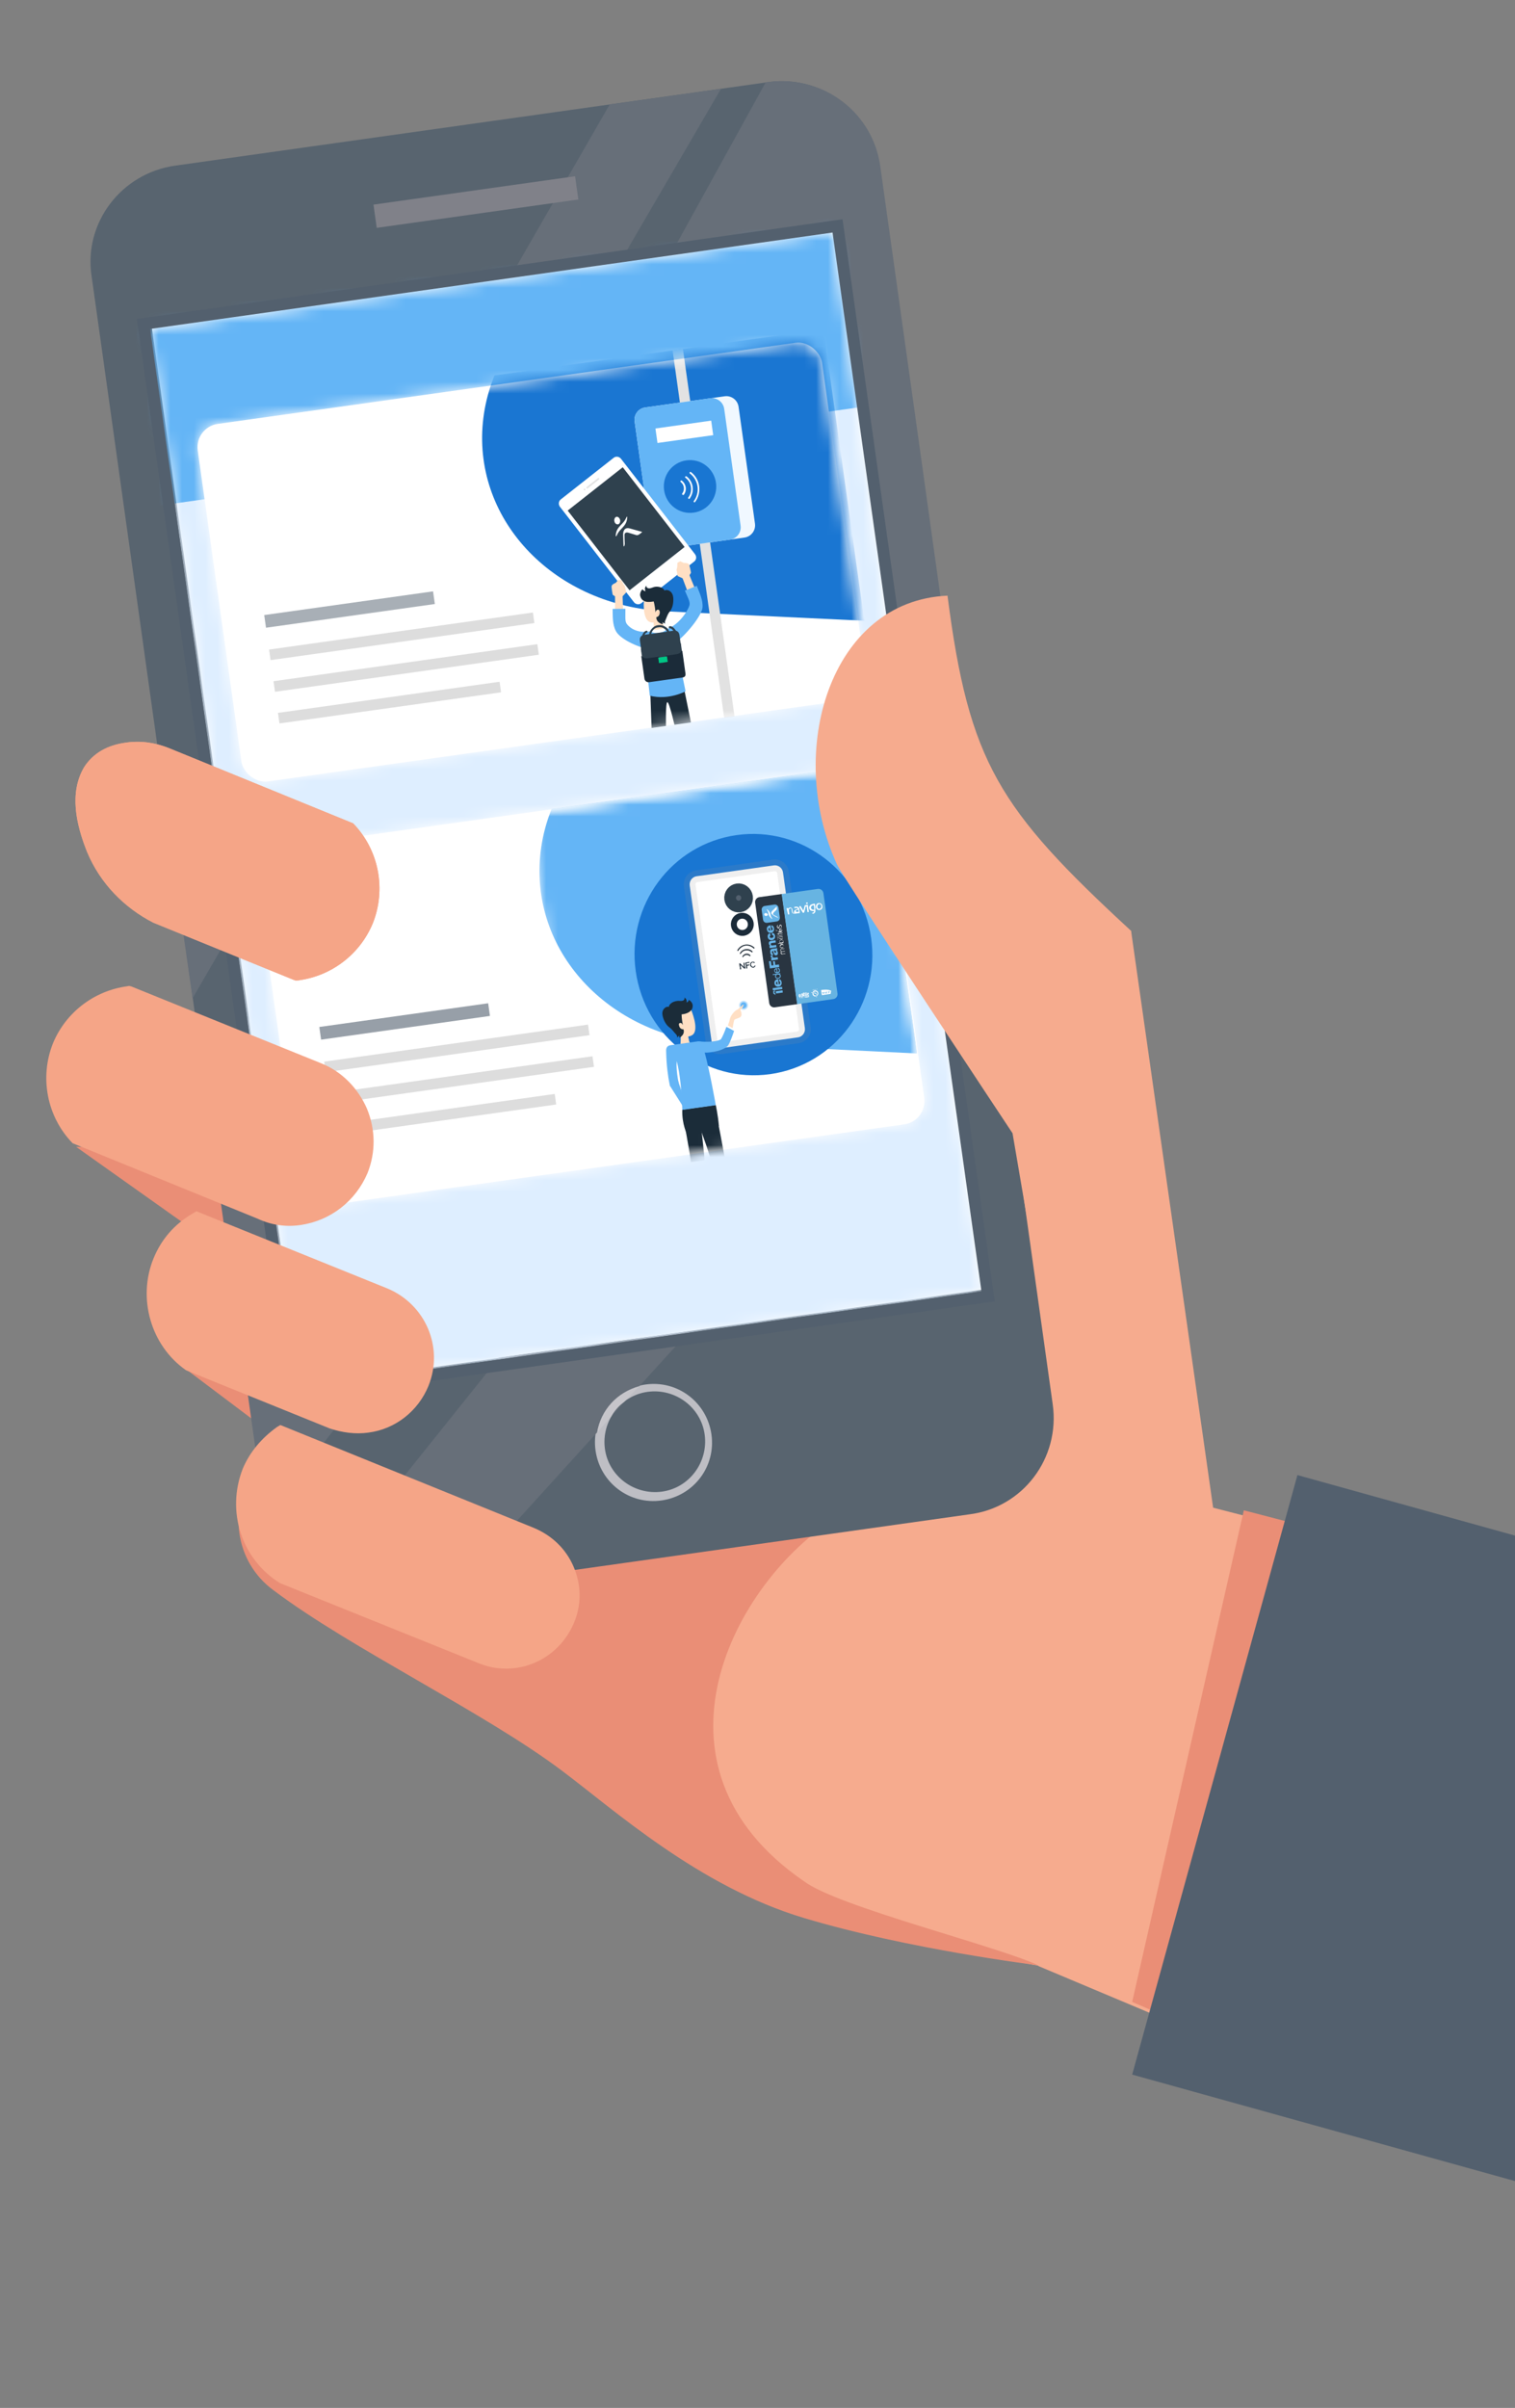 <?xml version="1.0" encoding="utf-8"?>
<svg xmlns="http://www.w3.org/2000/svg" width="129" height="205" viewBox="0 0 129 205" fill="none">
<rect x="0" y="0" width="129" height="205" fill="#808080" stroke="none"/>
<g clip-path="url(#clip0)">
<path d="M68.194 98.849L59.578 85.582C54.049 89.412 42.09 92.008 35.404 91.598C41.19 102.403 46.591 126.611 46.334 140.151C46.334 160.984 89.764 167.582 89.764 167.582C97.694 156.64 109.474 137.826 99.701 131.261C89.928 124.696 74.624 106.918 68.194 98.849Z" fill="#F6AB8E"/>
<path d="M53.295 76.149L68.404 97.678L53.93 112.582C52.406 109.525 42.503 92.582 40.345 89.142C33.489 78.187 33.87 76.786 40.852 72.072C48.216 67.104 53.295 76.149 53.295 76.149Z" fill="#F6AB8E"/>
<path d="M40.867 84.888H40.737C40.607 84.758 37.738 82.019 37.868 78.759C37.868 77.977 38.129 77.195 38.52 76.412C38.911 75.63 39.433 75.108 40.085 74.587C41.65 73.283 43.084 72.761 44.388 72.891C46.735 73.152 48.3 75.499 49.735 77.456C49.995 77.847 50.256 78.238 50.517 78.499V78.629C50.517 78.629 50.517 78.759 50.387 78.759H50.256H50.126C49.865 78.368 49.604 78.108 49.343 77.716C47.909 75.76 46.344 73.543 44.258 73.283C42.954 73.152 41.65 73.674 40.215 74.847C39.563 75.369 39.042 75.891 38.781 76.543C38.39 77.195 38.26 77.977 38.129 78.759C37.999 81.889 40.867 84.627 40.867 84.627C40.867 84.627 40.867 84.627 40.867 84.758C40.998 84.758 40.998 84.758 40.867 84.888C40.998 84.758 40.998 84.758 40.867 84.888Z" fill="#F5AA7C"/>
<path d="M52.339 99.107C52.209 99.107 52.209 99.107 52.339 99.107C52.209 99.107 52.209 99.107 52.209 98.977C52.209 98.977 52.209 98.977 52.209 98.846L58.077 94.804C58.077 94.804 58.077 94.804 58.207 94.804V94.934C58.207 94.934 58.207 95.064 58.077 95.064L52.339 99.107Z" fill="#F5AA7C"/>
<path d="M54.688 99.627C54.558 99.627 54.558 99.627 54.558 99.497C54.558 99.497 54.558 99.497 54.558 99.367L57.427 97.28C57.427 97.28 57.427 97.28 57.557 97.28V97.411C57.557 97.411 57.557 97.541 57.427 97.541L54.688 99.627Z" fill="#F5AA7C"/>
<path d="M100.272 127.582L88.404 167.375L112.667 177.582L124.404 133.784L100.272 127.582Z" fill="#F6AB8E"/>
<path d="M105.911 128.582L96.404 170.433L112.813 177.582L124.404 133.391L105.911 128.582Z" fill="#EA8E76"/>
<path d="M193.333 203.582L96.404 176.622L110.474 125.582L207.404 152.542L193.333 203.582Z" fill="#53606E"/>
<g clip-path="url(#clip1)">
<path d="M15.861 116.587L30.294 127.455L30.653 116.746L15.861 116.587Z" fill="#EA8E76"/>
<path d="M6.484 97.639L28.537 113.287L29.229 97.646L6.484 97.639Z" fill="#EA8E76"/>
<path d="M59.894 77.177L86.422 97.981C86.545 98.09 101.376 120.25 101.305 120.231L71.129 126.572L71.129 129.258C62.58 134.631 54.115 150.302 68.443 160.152C71.291 162.318 84.837 165.653 88.401 167.316C88.401 167.316 77.398 165.973 68.443 163.286C59.488 160.6 52.283 154.069 47.847 150.75C41.264 145.79 29.881 140.355 23.298 135.395C19.987 132.987 19.335 128.323 21.815 125.03C21.853 124.888 22.872 123.64 23.147 123.181L31.966 130.87C36.513 124.403 59.894 77.177 59.894 77.177Z" fill="#EA8E76"/>
<path d="M96.31 79.25C96.31 79.25 85.987 86.832 83.275 90.138C76.851 97.928 67.461 112.532 69.629 127.722C71.984 144.485 85.588 155.891 85.588 155.891L104.198 134.702L96.31 79.25Z" fill="#F6AB8E"/>
<path d="M80.064 102.974L89.409 101.597L86.19 78.973L76.864 80.279L80.064 102.974Z" fill="#EA8E76"/>
<path d="M89.637 119.556L74.861 14.095C74.212 9.504 69.971 6.394 65.492 6.98L14.91 14.103C10.32 14.753 7.123 18.971 7.795 23.474L22.572 128.935C23.221 133.526 27.462 136.636 31.941 136.051L82.522 128.928C87.089 128.366 90.286 124.147 89.637 119.556Z" fill="#58646F"/>
<path d="M25.597 117.997L83.704 109.789L71.025 19.645L12.918 27.853L25.597 117.997Z" fill="white"/>
<path d="M60.29 122.125L60.003 122.143C59.691 119.803 57.494 118.181 55.155 118.494C52.816 118.807 51.194 121.004 51.507 123.343C51.82 125.683 54.016 127.305 56.355 126.992C58.694 126.679 60.316 124.482 60.003 122.143L60.29 122.125L60.576 122.108C60.971 124.845 59.079 127.346 56.342 127.74C53.606 128.135 51.106 126.243 50.712 123.506C50.317 120.769 52.209 118.268 54.946 117.874C57.682 117.479 60.182 119.371 60.576 122.108L60.29 122.125Z" fill="#BEBEC4"/>
<path d="M29.033 136.023C29.997 136.281 30.945 136.253 32.003 136.161L38.844 135.174L36.196 135.592L32.003 136.161C30.945 136.253 29.933 136.17 29.033 136.023Z" fill="#ED9C84"/>
<path d="M28.685 135.926C27.984 135.738 27.394 135.486 26.827 135.147L42.503 115.569L58.7 113.331L54.438 118.015C52.602 118.557 51.167 120.052 50.849 121.941L38.847 135.172L32.006 136.158C31.035 136.274 30 136.279 29.036 136.02C28.861 135.973 28.773 135.95 28.685 135.926ZM52.061 120.574C52.377 120.095 52.782 119.639 53.139 119.359L52.061 120.574ZM80.795 89.082L78.216 71.005L82.151 66.138L84.788 84.701L80.795 89.082Z" fill="#676F79"/>
<path d="M42.503 115.571L78.216 71.006L80.796 89.084L58.613 113.309L42.503 115.571Z" fill="white"/>
<path d="M50.848 121.944C51.166 120.056 52.513 118.537 54.437 118.019L53.137 119.362C52.669 119.707 52.288 120.074 52.06 120.577L50.848 121.944Z" fill="#C6C5CA"/>
<path d="M16.401 84.985L14.726 73.352L18.423 66.918L20.075 78.638L16.401 84.985ZM43.483 23.54L51.92 8.884L61.387 7.567L52.862 22.2L43.483 23.54Z" fill="#676F79"/>
<path d="M20.073 78.64L18.422 66.92L43.482 23.542L52.949 22.225L20.073 78.64Z" fill="white"/>
<path d="M22.59 129.22L22.549 129.021L17.536 93.374L21.193 86.741L25.597 117.996L32.041 117.091L22.59 129.22ZM76.629 59.397L71.025 19.644L57.166 21.57L65.206 6.995L65.492 6.978C66.662 6.821 67.761 6.928 68.813 7.21C71.969 8.055 74.456 10.696 74.949 14.117L78.368 38.529L80.587 54.443L76.629 59.397Z" fill="#676F79"/>
<path d="M25.596 117.996L21.192 86.742L33.796 63.898C33.772 63.986 33.837 64.097 33.877 64.296C33.895 64.582 33.999 64.892 34.04 65.091L35.57 76.215C35.61 76.414 35.627 76.7 35.732 77.01C35.79 77.496 35.831 77.695 35.871 77.894C35.97 78.578 36.092 79.174 36.302 79.794C36.511 80.415 36.745 80.947 37.153 81.526C37.562 82.106 38.017 82.51 38.56 82.937C39.104 83.365 39.67 83.704 40.284 83.869C40.372 83.892 40.547 83.939 40.635 83.963C41.161 84.104 41.623 84.134 42.172 84.187C42.721 84.24 43.406 84.141 44.09 84.043C44.289 84.002 44.487 83.962 44.973 83.903C45.458 83.846 45.745 83.828 46.055 83.724L51.417 82.999L52.499 82.819L56.803 82.186C57.089 82.169 57.399 82.064 57.773 82.07C58.258 82.012 58.457 81.972 58.656 81.931C58.855 81.89 59.142 81.873 59.34 81.832L32.151 117.027L25.596 117.996ZM64.699 74.81C64.681 74.523 64.664 74.237 64.647 73.95C64.606 73.751 64.566 73.552 64.508 73.067C64.45 72.582 64.433 72.295 64.328 71.985L62.792 61.235C62.775 60.949 62.67 60.639 62.612 60.153C62.554 59.668 62.514 59.469 62.473 59.27C62.374 58.586 62.252 57.989 62.043 57.369C61.833 56.749 61.6 56.217 61.191 55.637C60.783 55.058 60.327 54.654 59.784 54.226C59.241 53.799 58.674 53.459 58.06 53.295C57.973 53.271 57.797 53.224 57.71 53.201C57.184 53.06 56.722 53.03 56.172 52.977C55.623 52.923 54.939 53.022 54.255 53.121C54.056 53.161 53.857 53.202 53.372 53.26C52.974 53.342 52.688 53.359 52.489 53.399L47.015 54.188L44.676 54.502L42.91 54.78L41.454 54.954C41.168 54.971 40.881 54.988 40.571 55.093C40.086 55.151 39.887 55.192 39.688 55.233C39.203 55.291 38.694 55.436 38.185 55.582L56.855 21.675L70.713 19.75L76.317 59.502L64.699 74.81Z" fill="white"/>
<mask id="mask0" mask-type="alpha" maskUnits="userSpaceOnUse" x="-9" y="5" width="115" height="128">
<path d="M25.461 118.149L83.568 109.941L70.888 19.797L12.781 28.005L25.461 118.149Z" fill="white"/>
</mask>
<g mask="url(#mask0)">
<path d="M25.461 118.149L83.568 109.941L70.888 19.797L12.781 28.005L25.461 118.149Z" fill="#DEEEFF"/>
<rect width="88.949" height="20.558" transform="matrix(0.99 -0.139 0.139 0.99 -3.231 24.648)" fill="#64B5F6"/>
<rect width="53.699" height="30.746" rx="2" transform="matrix(0.99 -0.139 0.139 0.99 16.559 36.368)" fill="white"/>
<mask id="mask1" mask-type="alpha" maskUnits="userSpaceOnUse" x="16" y="29" width="58" height="38">
<rect width="53.699" height="30.693" rx="2" transform="matrix(0.99 -0.139 0.139 0.99 16.559 36.368)" fill="white"/>
</mask>
<g mask="url(#mask1)">
<path d="M22.505 109.96L83.889 101.289L70.494 6.063L9.111 14.734L22.505 109.96Z" fill="white"/>
<g clip-path="url(#clip2)">
<path d="M70.12 28.02L40.091 32.243L44.486 63.528L74.514 59.306L70.12 28.02Z" fill="white"/>
<path d="M55.787 33.475L63.449 32.397L65.124 44.32L57.461 45.398L55.787 33.475Z" fill="white"/>
<path d="M70.12 28.02L40.091 32.243L44.486 63.528L74.514 59.306L70.12 28.02Z" fill="white"/>
<path d="M59.605 21.524L100.707 23.472C110.115 23.921 117.091 31.111 116.286 39.537C115.481 47.962 107.202 54.426 97.797 53.994L56.694 52.046C47.286 51.597 40.31 44.407 41.115 35.981C41.92 27.555 50.199 21.092 59.605 21.524Z" fill="#1A76D2"/>
<path d="M57.578 25.637L56.698 25.761L62.643 68.083L63.523 67.959L57.578 25.637Z" fill="#E2E2E2"/>
<path d="M54.925 34.691L61.707 33.737C62.276 33.657 62.808 34.061 62.889 34.634L64.285 44.576C64.366 45.15 63.966 45.684 63.396 45.764L56.614 46.718C56.044 46.798 55.513 46.395 55.432 45.821L54.036 35.879C53.955 35.306 54.355 34.771 54.925 34.691Z" fill="#F0F8FF"/>
<path d="M54.925 34.691L60.482 33.909C61.051 33.829 61.583 34.233 61.664 34.807L63.06 44.748C63.141 45.322 62.741 45.857 62.171 45.937L56.614 46.718C56.044 46.798 55.513 46.395 55.432 45.821L54.036 35.879C53.955 35.306 54.355 34.771 54.925 34.691Z" fill="#64B5F6"/>
<path d="M60.965 41.108C61.138 42.342 60.293 43.471 59.068 43.643C57.843 43.816 56.72 42.963 56.547 41.729C56.373 40.495 57.218 39.366 58.443 39.194C59.669 39.022 60.791 39.874 60.965 41.108Z" fill="#1976D2"/>
<path d="M59.066 42.713C59.063 42.696 59.061 42.678 59.076 42.658C59.342 42.302 59.456 41.86 59.395 41.426C59.334 40.991 59.101 40.581 58.746 40.312C58.709 40.299 58.702 40.247 58.731 40.208C58.761 40.168 58.813 40.161 58.835 40.193C59.229 40.492 59.465 40.92 59.531 41.389C59.597 41.858 59.473 42.354 59.191 42.731C59.162 42.77 59.11 42.778 59.088 42.745C59.071 42.748 59.068 42.73 59.066 42.713Z" fill="white"/>
<path d="M58.334 40.636C58.331 40.618 58.329 40.601 58.344 40.581C58.373 40.542 58.425 40.534 58.465 40.564C58.74 40.774 58.925 41.084 58.976 41.45C59.027 41.815 58.933 42.147 58.728 42.441C58.699 42.481 58.647 42.488 58.625 42.456C58.585 42.426 58.578 42.374 58.61 42.352C58.803 42.094 58.882 41.782 58.838 41.469C58.794 41.156 58.632 40.878 58.376 40.683C58.356 40.668 58.336 40.653 58.334 40.636Z" fill="white"/>
<path d="M58.078 42.073C58.075 42.055 58.073 42.038 58.088 42.018C58.327 41.718 58.264 41.267 57.968 41.042C57.929 41.012 57.922 40.96 57.954 40.938C57.966 40.901 58.018 40.894 58.057 40.923C58.432 41.208 58.507 41.746 58.226 42.123C58.194 42.145 58.142 42.152 58.12 42.12C58.1 42.105 58.08 42.09 58.078 42.073Z" fill="white"/>
<path d="M55.983 37.714L60.729 37.046L60.556 35.812L55.81 36.48L55.983 37.714Z" fill="white"/>
<path d="M59.11 47.807L54.601 51.356C54.408 51.507 54.128 51.46 53.978 51.267L47.682 43.15C47.532 42.956 47.554 42.672 47.747 42.52L52.256 38.972C52.449 38.82 52.728 38.867 52.879 39.061L59.175 47.177C59.336 47.385 59.302 47.656 59.11 47.807Z" fill="white"/>
<path d="M53.605 50.258L58.292 46.569L53.026 39.78L48.339 43.469L53.605 50.258Z" fill="#2F414E"/>
<path d="M52.8 44.262C52.842 44.429 52.758 44.606 52.63 44.641C52.491 44.661 52.342 44.556 52.315 44.377C52.273 44.209 52.357 44.032 52.485 43.998C52.614 43.964 52.759 44.094 52.8 44.262Z" fill="#FEFEFE"/>
<path d="M53.632 44.99C53.176 44.859 53.033 45.216 53.061 45.594C53.074 45.896 53.079 46.159 53.091 46.461C53.096 46.524 53.131 46.54 53.165 46.469C53.184 46.41 53.207 46.325 53.195 46.223C53.186 46.097 53.176 45.771 53.176 45.571C53.162 45.382 53.296 45.298 53.489 45.347C53.692 45.41 53.955 45.492 54.183 45.557C54.351 45.603 54.549 45.402 54.659 45.316C54.673 45.305 54.676 45.28 54.651 45.277C54.508 45.235 54.052 45.104 53.632 44.99Z" fill="#FEFEFE"/>
<path d="M53.351 44.03C53.166 44.419 53.059 44.481 52.844 44.717C52.615 44.964 52.466 45.17 52.431 45.554C52.419 45.652 52.448 45.718 52.499 45.612C52.683 45.222 52.79 45.16 53.005 44.924C53.22 44.688 53.37 44.482 53.404 44.099C53.416 44 53.401 43.923 53.351 44.03Z" fill="#FEFEFE"/>
<path d="M51.005 40.817L50.044 41.573C50.017 41.595 49.968 41.589 49.947 41.561C49.925 41.533 49.931 41.484 49.959 41.463L50.92 40.707C50.947 40.685 50.996 40.691 51.017 40.719C51.039 40.746 51.033 40.796 51.005 40.817Z" fill="#E2E2E2"/>
<path d="M49.826 41.632C49.847 41.66 49.841 41.709 49.814 41.731C49.786 41.752 49.737 41.746 49.716 41.719C49.694 41.691 49.701 41.642 49.728 41.62C49.755 41.599 49.804 41.605 49.826 41.632Z" fill="#E2E2E2"/>
<path d="M56.228 53.093L56.59 53.042L56.332 51.2L55.969 51.251L56.228 53.093Z" fill="#D3D3D3"/>
<path d="M58.051 57.677C58.051 57.677 59.946 66.786 59.931 67.427L58.671 67.604C58.671 67.604 57.183 59.891 56.833 59.78C56.483 59.67 56.945 67.847 56.945 67.847L55.703 68.021L55.344 58.2L58.051 57.677Z" fill="#1B2C39"/>
<path d="M55.329 59.229C55.329 59.229 54.757 54.276 54.935 54.038C55.112 53.8 55.406 53.759 55.406 53.759L56.121 53.712L56.819 53.543C56.819 53.543 57.227 53.698 57.326 53.897C57.407 54.098 58.374 58.854 58.374 58.854C58.374 58.854 56.953 59.639 55.329 59.229Z" fill="#64B5F6"/>
<path d="M56.58 53.471C56.05 53.705 55.614 53.607 55.614 53.607C55.668 53.493 55.666 53.351 55.661 53.192C55.651 53.123 55.661 53.068 55.652 52.999C55.625 52.807 55.586 52.654 55.586 52.654L56.271 52.522L56.303 52.623L56.455 53.081L56.58 53.471Z" fill="#FFDFC4"/>
<path d="M54.861 50.752C54.861 50.752 54.592 52.721 55.366 52.967C56.176 53.225 56.565 52.107 56.565 52.107L56.549 50.745L54.861 50.752Z" fill="#FFDFC4"/>
<path d="M55.976 52.049C55.976 52.049 55.995 52.064 56 52.099C56.005 52.133 56.03 52.183 56.02 52.238C56.01 52.292 55.98 52.332 55.965 52.352C55.933 52.374 55.919 52.394 55.919 52.394C55.919 52.394 55.919 52.394 55.936 52.391C55.953 52.389 55.97 52.386 55.985 52.367C56.017 52.344 56.064 52.302 56.074 52.248C56.084 52.193 56.057 52.126 56.035 52.094C55.998 52.081 55.998 52.081 55.976 52.049C55.976 52.049 55.978 52.066 55.976 52.049Z" fill="#FAC1A1"/>
<path d="M57.004 52.1C57.246 51.818 57.333 51.434 57.333 51.061C57.338 50.848 57.304 50.605 57.157 50.431C57.009 50.256 56.75 50.169 56.572 50.282C56.558 50.178 56.462 50.12 56.383 50.061C56.174 49.948 55.905 49.915 55.668 49.984C55.483 50.045 55.303 50.142 55.133 50.059C55.057 50.017 55.008 49.917 55.052 49.858C54.907 49.949 54.872 50.202 54.978 50.329C54.923 50.319 54.869 50.309 54.812 50.282C54.773 50.252 54.714 50.207 54.724 50.152C54.598 50.258 54.517 50.429 54.504 50.591C54.491 50.752 54.57 50.936 54.673 51.045C54.797 51.17 54.964 51.235 55.142 51.245C55.319 51.256 55.492 51.232 55.664 51.208C55.743 51.516 55.786 51.828 55.813 52.144C55.838 52.069 55.846 51.997 55.91 51.953C55.956 51.911 56.04 51.881 56.099 51.926C56.139 51.956 56.166 52.023 56.173 52.075C56.188 52.18 56.166 52.271 56.126 52.365C56.086 52.46 55.99 52.526 55.887 52.541C55.866 53.022 56.394 53.143 56.448 53.153C56.421 53.086 56.411 53.017 56.421 52.962C56.483 53.024 56.559 53.067 56.65 53.089C56.586 53.01 56.621 52.881 56.663 52.804C56.757 52.596 56.838 52.301 57.004 52.1Z" fill="#1B2C39"/>
<path d="M55.632 53.604L55.407 53.76C55.407 53.76 55.666 53.971 56.196 53.861C56.659 53.779 56.817 53.526 56.817 53.526L56.578 53.453C56.581 53.471 56.181 53.633 55.632 53.604Z" fill="white"/>
<path d="M53.211 49.903L53.08 49.726L52.91 49.395L52.627 49.382L52.432 49.622C52.432 49.622 52.114 49.738 52.082 49.884C52.049 50.03 52.169 50.634 52.169 50.634L52.364 50.766L52.369 50.925L52.378 52.997L53.086 52.898L53.017 50.905L53.015 50.763L53.321 50.437L53.211 49.903Z" fill="#FFDFC4"/>
<path d="M53.384 53.139C53.192 52.901 53.259 52.501 53.252 51.829L52.163 51.84C52.179 52.458 52.139 53.173 52.446 53.732C52.761 54.344 54.128 55.055 55.323 55.295L55.421 53.739C54.428 53.932 53.745 53.585 53.384 53.139Z" fill="#64B5F6"/>
<path d="M57.607 48.505L57.664 48.285L57.682 47.91L57.928 47.786L58.212 47.924C58.212 47.924 58.544 47.913 58.648 48.022C58.736 48.151 58.839 48.757 58.839 48.757L58.711 48.97L58.767 49.122L59.563 51.031L58.868 51.217L58.165 49.348L58.114 49.231L57.7 49.042L57.607 48.505Z" fill="#FFDFC4"/>
<path d="M58.703 51.541C58.785 51.246 58.578 50.903 58.315 50.284L59.331 49.876C59.552 50.447 59.872 51.093 59.819 51.721C59.757 52.403 58.411 54.099 57.417 54.788L56.852 53.521C57.757 53.199 58.535 52.097 58.703 51.541Z" fill="#64B5F6"/>
<path d="M55.422 56.567C55.23 56.576 55.07 56.439 54.91 56.178C54.75 55.917 54.652 55.594 54.598 55.212C54.545 54.83 54.567 54.489 54.649 54.194C54.733 53.917 54.867 53.739 55.037 53.697C55.089 53.69 55.128 53.719 55.133 53.754C55.14 53.806 55.111 53.846 55.076 53.851C54.975 53.883 54.869 54.004 54.812 54.225C54.727 54.502 54.717 54.805 54.769 55.17C54.817 55.518 54.913 55.823 55.051 56.052C55.142 56.199 55.252 56.361 55.41 56.356C55.462 56.349 55.504 56.396 55.494 56.451C55.506 56.538 55.474 56.56 55.422 56.567Z" fill="#2F414E"/>
<path d="M57.97 54.759L54.57 55.237L54.848 57.218L58.248 56.74L57.97 54.759Z" fill="#2F414E"/>
<path d="M57.345 53.695L54.877 54.042C54.584 54.083 54.45 54.261 54.492 54.557L54.614 55.426C54.656 55.721 54.833 55.856 55.126 55.815L57.594 55.468C57.888 55.426 58.021 55.248 57.979 54.953L57.857 54.084C57.816 53.788 57.638 53.654 57.345 53.695Z" fill="#2F414E"/>
<path d="M57.431 56.181C57.397 56.186 57.34 56.159 57.335 56.124C57.328 56.072 57.357 56.032 57.389 56.01C57.49 55.978 57.597 55.857 57.651 55.619C57.718 55.343 57.743 55.021 57.694 54.673C57.645 54.326 57.55 54.02 57.395 53.794C57.304 53.647 57.176 53.488 57.035 53.49C56.984 53.497 56.942 53.45 56.952 53.395C56.944 53.343 56.991 53.301 57.045 53.311C57.221 53.304 57.398 53.439 57.558 53.7C57.718 53.961 57.816 54.284 57.867 54.649C57.921 55.031 57.915 55.369 57.834 55.664C57.734 55.961 57.618 56.137 57.431 56.181Z" fill="#2F414E"/>
<path d="M55.401 54.393C55.367 54.398 55.31 54.371 55.305 54.336C55.298 54.284 55.276 54.251 55.285 54.197C55.254 53.971 55.311 53.75 55.461 53.569C55.612 53.389 55.787 53.258 56.029 53.224C56.27 53.19 56.49 53.248 56.684 53.38C56.879 53.512 56.994 53.708 57.029 53.952L57.036 54.004L57.038 54.021C57.043 54.056 57.014 54.096 56.962 54.103C56.91 54.11 56.871 54.08 56.863 54.028C56.863 54.028 56.861 54.011 56.858 53.993L56.856 53.976C56.829 53.785 56.738 53.638 56.583 53.536C56.425 53.416 56.243 53.371 56.056 53.415C55.863 53.424 55.7 53.518 55.582 53.676C55.464 53.835 55.416 54.001 55.458 54.172C55.463 54.207 55.468 54.242 55.473 54.277C55.48 54.329 55.468 54.366 55.401 54.393Z" fill="#2F414E"/>
<path d="M57.626 55.693L56.711 55.822C56.694 55.824 56.662 55.847 56.666 55.881L56.713 56.212C56.728 56.316 56.668 56.395 56.565 56.41L56.409 56.431C56.289 56.449 56.21 56.389 56.193 56.267L56.149 55.954C56.146 55.937 56.124 55.904 56.09 55.909L55.158 56.04C54.951 56.069 54.766 56.007 54.658 55.862C54.638 55.848 54.603 55.852 54.608 55.887L54.874 57.782C54.901 57.973 55.078 58.108 55.268 58.081L58.099 57.683C58.306 57.654 58.397 57.552 58.365 57.326L58.102 55.449C58.094 55.397 58.04 55.387 58.013 55.444C57.961 55.575 57.798 55.669 57.626 55.693Z" fill="#1B2B39"/>
<path d="M56.114 56.455L56.856 56.35L56.79 55.881L56.048 55.985L56.114 56.455Z" fill="#00C685"/>
</g>
<rect opacity="0.5" width="14.522" height="1.089" transform="matrix(0.99 -0.139 0.139 0.99 22.498 52.364)" fill="#53606E"/>
<rect width="22.691" height="0.908" transform="matrix(0.99 -0.139 0.139 0.99 22.912 55.3)" fill="#DDDDDD"/>
<rect width="22.691" height="0.908" transform="matrix(0.99 -0.139 0.139 0.99 23.29 57.996)" fill="#DDDDDD"/>
<rect width="19.06" height="0.908" transform="matrix(0.99 -0.139 0.139 0.99 23.669 60.691)" fill="#DDDDDD"/>
</g>
</g>
<rect width="53.699" height="30.746" rx="2" transform="matrix(0.99 -0.139 0.139 0.99 21.538 72.469)" fill="white"/>
<mask id="mask2" mask-type="alpha" maskUnits="userSpaceOnUse" x="21" y="65" width="58" height="38">
<rect width="53.699" height="30.693" rx="2" transform="matrix(0.99 -0.139 0.139 0.99 21.538 72.469)" fill="white"/>
</mask>
<g mask="url(#mask2)">
<path d="M27.484 146.06L88.867 137.39L75.473 42.164L14.09 50.835L27.484 146.06Z" fill="white"/>
<g clip-path="url(#clip3)">
<path d="M74.641 64.971L44.981 69.142L49.356 100.29L79.016 96.119L74.641 64.971Z" fill="white"/>
<mask id="mask3" mask-type="alpha" maskUnits="userSpaceOnUse" x="44" y="64" width="36" height="37">
<path d="M74.641 64.971L44.981 69.142L49.356 100.29L79.016 96.119L74.641 64.971Z" fill="white"/>
</mask>
<g mask="url(#mask3)">
<path d="M64.245 58.492L104.851 60.476C114.146 60.934 121.045 68.099 120.259 76.485C119.472 84.872 111.301 91.297 102.009 90.857L61.403 88.873C52.109 88.415 45.21 81.251 45.996 72.864C46.782 64.477 54.953 58.052 64.245 58.492Z" fill="#64B5F6"/>
<path d="M65.585 91.447C71.12 90.668 74.968 85.482 74.178 79.862C73.389 74.243 68.262 70.318 62.726 71.096C57.191 71.875 53.343 77.061 54.132 82.681C54.922 88.3 60.049 92.225 65.585 91.447Z" fill="#1976D2"/>
<mask id="mask4" mask-type="alpha" maskUnits="userSpaceOnUse" x="54" y="70" width="21" height="22">
<path d="M65.585 91.447C71.12 90.668 74.968 85.482 74.178 79.862C73.389 74.243 68.262 70.318 62.726 71.096C57.191 71.875 53.343 77.061 54.132 82.681C54.922 88.3 60.049 92.225 65.585 91.447Z" fill="white"/>
</mask>
<g mask="url(#mask4)">
<path d="M59.313 74.601L65.892 73.676C66.267 73.623 66.618 73.892 66.671 74.272L68.533 87.528C68.587 87.908 68.324 88.263 67.949 88.316L61.369 89.241C60.994 89.294 60.643 89.025 60.59 88.645L58.728 75.389C58.675 75.009 58.938 74.654 59.313 74.601Z" fill="white" stroke="#979797" stroke-opacity="0.15"/>
<path d="M62.993 77.171C63.389 77.115 63.664 76.745 63.607 76.343C63.551 75.942 63.185 75.662 62.789 75.717C62.394 75.773 62.119 76.143 62.175 76.545C62.232 76.946 62.598 77.226 62.993 77.171Z" fill="#53606E" stroke="#2F414E"/>
<path d="M63.309 79.421C63.705 79.366 63.98 78.995 63.923 78.594C63.867 78.192 63.501 77.912 63.105 77.968C62.71 78.023 62.435 78.394 62.491 78.795C62.548 79.197 62.914 79.477 63.309 79.421Z" stroke="#1B2B39" stroke-width="0.5"/>
</g>
<mask id="mask5" mask-type="alpha" maskUnits="userSpaceOnUse" x="54" y="70" width="21" height="22">
<path d="M65.585 91.447C71.12 90.668 74.968 85.482 74.178 79.862C73.389 74.243 68.262 70.318 62.726 71.096C57.191 71.875 53.343 77.061 54.132 82.681C54.922 88.3 60.049 92.225 65.585 91.447Z" fill="white"/>
</mask>
<g mask="url(#mask5)">
<path d="M64.207 80.759C64.19 80.761 64.19 80.761 64.17 80.746C63.971 80.562 63.715 80.475 63.476 80.508C63.238 80.542 63.016 80.697 62.86 80.948C62.846 80.968 62.811 80.972 62.792 80.957C62.787 80.923 62.782 80.888 62.797 80.869C62.953 80.617 63.191 80.46 63.464 80.422C63.737 80.383 64.01 80.469 64.229 80.667C64.248 80.682 64.253 80.717 64.238 80.737C64.224 80.756 64.224 80.756 64.207 80.759Z" fill="#25303B"/>
<path d="M63.038 81.223C63.021 81.225 63.021 81.225 63.002 81.211C62.999 81.193 62.994 81.159 63.009 81.139C63.121 80.947 63.296 80.834 63.501 80.805C63.705 80.776 63.905 80.837 64.066 80.99C64.085 81.005 64.09 81.04 64.075 81.06C64.044 81.082 64.027 81.084 64.007 81.069C63.849 80.933 63.686 80.885 63.498 80.911C63.311 80.938 63.17 81.046 63.07 81.201C63.07 81.201 63.055 81.221 63.038 81.223Z" fill="#25303B"/>
<path d="M63.863 81.406C63.846 81.409 63.846 81.409 63.827 81.394C63.649 81.242 63.41 81.276 63.281 81.471C63.267 81.49 63.233 81.495 63.213 81.48C63.211 81.463 63.206 81.428 63.22 81.409C63.376 81.157 63.683 81.114 63.885 81.315C63.905 81.33 63.91 81.365 63.895 81.384C63.88 81.404 63.88 81.404 63.863 81.406Z" fill="#25303B"/>
<path d="M63.04 82.137L63.094 82.518L63.026 82.527L62.955 82.025L63.006 82.018L63.367 82.356L63.313 81.975L63.381 81.966L63.449 82.45L63.381 82.46L63.04 82.137ZM63.554 82.453L63.483 81.951L63.807 81.906L63.815 81.957L63.559 81.993L63.581 82.149L63.785 82.12L63.795 82.19L63.591 82.218L63.622 82.443L63.554 82.453ZM63.876 82.143C63.871 82.108 63.868 82.091 63.88 82.054C63.893 82.017 63.89 82 63.922 81.978C63.953 81.956 63.968 81.936 63.983 81.916C64.014 81.894 64.048 81.889 64.082 81.885C64.134 81.877 64.17 81.89 64.207 81.902C64.224 81.9 64.246 81.932 64.265 81.947L64.219 81.989C64.216 81.972 64.197 81.957 64.18 81.959C64.163 81.961 64.16 81.944 64.16 81.944L64.124 81.932C64.107 81.934 64.107 81.934 64.09 81.936C64.056 81.941 64.039 81.944 64.024 81.963C63.99 81.968 63.975 81.988 63.961 82.007C63.946 82.027 63.949 82.044 63.936 82.082C63.924 82.118 63.941 82.116 63.946 82.151C63.949 82.168 63.953 82.203 63.973 82.218C63.992 82.233 63.997 82.267 64.017 82.282C64.036 82.297 64.056 82.312 64.073 82.309C64.092 82.324 64.109 82.322 64.143 82.317C64.143 82.317 64.16 82.315 64.177 82.312C64.194 82.31 64.212 82.308 64.209 82.29C64.226 82.288 64.224 82.27 64.238 82.251C64.253 82.231 64.253 82.231 64.267 82.211L64.321 82.222C64.323 82.239 64.309 82.258 64.294 82.278C64.28 82.298 64.265 82.318 64.248 82.32C64.233 82.34 64.216 82.342 64.202 82.362C64.187 82.382 64.168 82.367 64.151 82.369C64.117 82.374 64.082 82.379 64.063 82.364C64.009 82.354 63.99 82.339 63.968 82.306C63.946 82.274 63.929 82.277 63.907 82.244C63.885 82.212 63.88 82.178 63.876 82.143Z" fill="#25303B"/>
<path d="M63.04 82.137L63.094 82.518L63.026 82.527L62.955 82.025L63.006 82.018L63.367 82.356L63.313 81.975L63.381 81.966L63.449 82.45L63.381 82.46L63.04 82.137ZM63.554 82.453L63.483 81.951L63.807 81.906L63.815 81.957L63.559 81.993L63.581 82.149L63.785 82.12L63.795 82.19L63.591 82.218L63.622 82.443L63.554 82.453ZM63.876 82.143C63.871 82.108 63.868 82.091 63.88 82.054C63.893 82.017 63.89 82 63.922 81.978C63.953 81.956 63.968 81.936 63.983 81.916C64.014 81.894 64.048 81.889 64.082 81.885C64.134 81.877 64.17 81.89 64.207 81.902C64.224 81.9 64.246 81.932 64.265 81.947L64.219 81.989C64.216 81.972 64.197 81.957 64.18 81.959C64.163 81.961 64.16 81.944 64.16 81.944L64.124 81.932C64.107 81.934 64.107 81.934 64.09 81.936C64.056 81.941 64.039 81.944 64.024 81.963C63.99 81.968 63.975 81.988 63.961 82.007C63.946 82.027 63.949 82.044 63.936 82.082C63.924 82.118 63.941 82.116 63.946 82.151C63.949 82.168 63.953 82.203 63.973 82.218C63.992 82.233 63.997 82.267 64.017 82.282C64.036 82.297 64.056 82.312 64.073 82.309C64.092 82.324 64.109 82.322 64.143 82.317C64.143 82.317 64.16 82.315 64.177 82.312C64.194 82.31 64.212 82.308 64.209 82.29C64.226 82.288 64.224 82.27 64.238 82.251C64.253 82.231 64.253 82.231 64.267 82.211L64.321 82.222C64.323 82.239 64.309 82.258 64.294 82.278C64.28 82.298 64.265 82.318 64.248 82.32C64.233 82.34 64.216 82.342 64.202 82.362C64.187 82.382 64.168 82.367 64.151 82.369C64.117 82.374 64.082 82.379 64.063 82.364C64.009 82.354 63.99 82.339 63.968 82.306C63.946 82.274 63.929 82.277 63.907 82.244C63.885 82.212 63.88 82.178 63.876 82.143Z" fill="#1B2B39"/>
</g>
<path d="M57.592 86.656C57.828 87.346 58.063 88.036 58.302 88.744C58.268 88.749 58.219 88.773 58.185 88.778C57.949 88.088 57.713 87.397 57.475 86.69C57.509 86.685 57.543 86.68 57.592 86.656Z" fill="#E2EBF4"/>
<path d="M58.831 85.929C58.831 85.929 59.6 87.692 58.948 88.119C58.264 88.568 57.611 87.636 57.611 87.636L57.261 86.379L58.831 85.929Z" fill="#FFDFC4"/>
<path d="M57.939 88.984C58.436 89.055 58.792 88.864 58.792 88.864C58.728 88.785 58.675 88.651 58.658 88.53C58.651 88.478 58.643 88.426 58.617 88.359C58.592 88.186 58.592 88.063 58.592 88.063L57.974 88.114L57.969 88.203L57.957 88.611L57.939 88.984Z" fill="#FFDFC4"/>
<path d="M58.516 96.584C58.516 96.584 58.051 95.749 58.098 94.472L60.945 94.072C60.945 94.072 61.134 94.927 61.215 95.869L58.516 96.584Z" fill="#1B2C39"/>
<path d="M58.866 95.475C58.542 95.521 58.184 95.571 58.383 96.249C58.388 96.284 58.914 99.033 58.977 100.224C59.047 101.344 59.389 104.401 59.394 104.436L60.025 104.347C60.02 104.313 60.184 101.272 60.114 100.153C60.046 98.927 59.733 96.201 59.715 96.079C59.706 95.763 59.192 95.447 58.866 95.475Z" fill="#1B2C39"/>
<path d="M61.181 95.751C61.12 95.442 60.789 95.312 60.468 95.375C60.163 95.435 59.569 95.784 59.63 96.093C59.632 96.11 60.535 98.454 60.703 99.524C60.856 100.491 60.9 101.296 60.67 104.24L61.288 104.189C61.371 103.789 62.047 100.676 61.84 99.329C61.67 98.241 61.196 95.855 61.181 95.751Z" fill="#1B2C39"/>
<path d="M63.353 85.845C63.494 85.825 63.592 85.693 63.572 85.549C63.552 85.406 63.421 85.306 63.28 85.326C63.139 85.346 63.041 85.478 63.061 85.621C63.081 85.765 63.212 85.865 63.353 85.845Z" fill="#64B5F6"/>
<path opacity="0.403" d="M63.369 85.966C63.577 85.937 63.721 85.743 63.691 85.533C63.661 85.322 63.47 85.175 63.263 85.205C63.055 85.234 62.911 85.428 62.941 85.638C62.971 85.848 63.162 85.995 63.369 85.966Z" fill="#64B5F6"/>
<path d="M63.151 85.643C63.044 85.746 62.919 85.852 62.827 85.936C62.761 85.962 62.681 86.009 62.617 86.053C62.539 86.117 62.172 86.469 62.123 86.864C62.089 86.992 62.052 87.103 62.001 87.234C61.986 87.254 61.991 87.288 61.977 87.308C61.962 87.328 61.967 87.362 61.952 87.382C61.916 87.493 61.864 87.624 61.825 87.717C61.657 88.129 61.514 88.467 61.436 88.531C61.136 88.75 60.113 88.77 59.497 88.715C59.305 88.707 59.149 88.835 59.125 89.032C59.117 89.228 59.244 89.386 59.439 89.412C59.631 89.42 60.315 89.465 60.946 89.376C61.287 89.328 61.606 89.248 61.81 89.096C62.032 88.941 62.2 88.406 62.305 87.915C62.325 87.806 62.344 87.697 62.366 87.606C62.373 87.534 62.398 87.46 62.408 87.406L62.405 87.389C62.425 87.28 62.447 87.189 62.454 87.117C62.471 86.991 62.498 86.935 62.52 86.843C62.542 86.752 62.917 86.699 63.056 86.574C63.194 86.448 63.138 86.174 63.046 86.011C63.044 85.993 63.026 85.996 63.024 85.978C63.056 85.956 63.07 85.937 63.102 85.915C63.302 85.728 63.421 85.34 63.151 85.643Z" fill="#FFDFC4"/>
<path d="M61.852 87.415C61.555 88.269 61.39 88.451 61.377 88.488C61.09 88.67 60.367 88.719 59.77 88.679C59.629 88.663 59.505 88.646 59.454 88.653L57.101 88.984C56.965 89.003 56.748 89.069 56.721 89.372C56.721 89.372 56.716 90.45 56.886 91.537C56.889 91.678 57.074 92.623 57.052 92.467L57.773 92.154C57.571 91.088 57.602 90.572 57.622 90.34C57.914 91.428 58.031 92.876 58.101 94.49L60.947 94.09C60.947 94.09 60.432 91.162 60.006 89.616C60.286 89.63 60.695 89.572 61.048 89.487C61.385 89.405 61.63 89.3 61.852 89.145C61.964 89.076 62.091 88.988 62.51 87.764L61.852 87.415Z" fill="#64B5F6"/>
<path d="M57.705 91.916L58.369 93.922L58.145 94.183L57.05 92.449L57.705 91.916Z" fill="#64B5F6"/>
<path d="M62.542 87.619C62.532 87.673 62.503 87.713 62.491 87.75L61.853 87.416C61.865 87.379 61.875 87.325 61.901 87.268L62.542 87.619Z" fill="white"/>
<path d="M57.031 87.493C56.741 87.287 56.556 86.96 56.456 86.621C56.393 86.418 56.362 86.194 56.457 86.004C56.552 85.814 56.756 85.662 56.956 85.722C56.944 85.635 57.017 85.537 57.078 85.475C57.246 85.31 57.477 85.225 57.718 85.209C57.891 85.202 58.108 85.26 58.23 85.137C58.29 85.075 58.327 84.964 58.252 84.922C58.415 84.969 58.514 85.185 58.451 85.353C58.5 85.328 58.548 85.304 58.595 85.262C58.624 85.222 58.668 85.163 58.627 85.116C58.775 85.183 58.897 85.308 58.953 85.459C59.009 85.609 58.982 85.79 58.914 85.923C58.814 86.078 58.672 86.186 58.524 86.242C58.361 86.318 58.19 86.342 58.037 86.364C58.044 86.663 58.088 86.974 58.146 87.266C58.102 87.202 58.078 87.152 58.02 87.107C57.964 87.08 57.876 87.075 57.832 87.134C57.803 87.173 57.796 87.245 57.82 87.294C57.834 87.398 57.881 87.48 57.942 87.542C58.002 87.604 58.112 87.641 58.197 87.629C58.348 88.085 57.895 88.325 57.846 88.349C57.854 88.278 57.846 88.226 57.82 88.159C57.778 88.235 57.717 88.297 57.652 88.324C57.691 88.23 57.625 88.133 57.562 88.054C57.382 87.885 57.243 87.64 57.031 87.493Z" fill="#1B2C39"/>
<path d="M64.649 76.381C64.428 76.413 64.267 76.629 64.299 76.854L65.499 85.403C65.531 85.628 65.745 85.792 65.967 85.76L67.893 85.49L66.576 76.111L64.649 76.381Z" fill="#293541"/>
<path d="M69.644 75.679L66.559 76.113L67.876 85.492L70.961 85.058C71.183 85.027 71.344 84.811 71.312 84.586L70.111 76.037C70.08 75.812 69.865 75.648 69.644 75.679Z" fill="#67B4E2"/>
<path d="M69.914 84.289L69.974 84.722L70.724 84.616L70.773 84.345C70.457 84.195 69.999 84.277 69.914 84.289ZM70.693 84.391L70.573 84.408L70.564 84.462L70.666 84.448C70.654 84.485 70.654 84.485 70.654 84.485L70.569 84.497L70.559 84.551C70.561 84.569 70.561 84.569 70.544 84.571C70.527 84.573 70.51 84.576 70.493 84.578C70.425 84.588 70.369 84.56 70.347 84.528L70.34 84.6L70.306 84.604C70.306 84.604 70.259 84.523 70.198 84.461C70.201 84.478 70.189 84.515 70.191 84.532L70.174 84.535C70.155 84.52 70.155 84.52 70.152 84.502C70.15 84.485 70.159 84.431 70.159 84.431C70.162 84.448 70.162 84.448 70.145 84.451C70.145 84.451 70.128 84.453 70.111 84.455C70.094 84.458 70.043 84.465 70.045 84.482C70.033 84.519 70.169 84.5 70.177 84.552C70.181 84.587 70.152 84.626 70.05 84.64C70.033 84.643 69.999 84.648 69.982 84.65L69.996 84.63C70.013 84.628 70.033 84.643 70.067 84.638C70.101 84.633 70.133 84.611 70.13 84.594C70.125 84.559 70.006 84.576 69.999 84.524C70.011 84.487 70.06 84.463 70.111 84.455C70.128 84.453 70.145 84.451 70.162 84.448C70.25 84.454 70.274 84.503 70.318 84.567L70.332 84.424L70.367 84.419L70.359 84.491C70.388 84.452 70.435 84.41 70.503 84.4C70.503 84.4 70.505 84.418 70.488 84.42C70.437 84.427 70.391 84.469 70.396 84.504C70.386 84.558 70.439 84.568 70.493 84.578C70.51 84.576 70.51 84.576 70.527 84.573L70.537 84.395L70.707 84.371C70.71 84.389 70.693 84.391 70.693 84.391Z" fill="white"/>
<path d="M69.234 84.278L69.217 84.281L69.256 84.311L69.29 84.306L69.234 84.278C69.285 84.271 69.283 84.253 69.283 84.253C69.281 84.236 69.246 84.241 69.246 84.241L69.195 84.248L69.187 84.32L69.204 84.318L69.212 84.246L69.229 84.243C69.229 84.243 69.246 84.241 69.249 84.258C69.249 84.258 69.251 84.276 69.234 84.278Z" fill="white"/>
<path d="M69.451 84.212L69.503 84.204L69.4 84.219L69.434 84.214L69.427 84.286L69.461 84.281L69.451 84.212Z" fill="white"/>
<path d="M69.28 84.482C69.309 84.443 69.358 84.418 69.409 84.411C69.511 84.397 69.591 84.474 69.604 84.56C69.613 84.63 69.589 84.704 69.54 84.728C69.543 84.745 69.531 84.782 69.533 84.8C69.63 84.751 69.686 84.655 69.669 84.534C69.65 84.395 69.533 84.306 69.38 84.327C69.294 84.339 69.231 84.383 69.204 84.44C69.224 84.455 69.258 84.45 69.28 84.482Z" fill="white"/>
<path d="M69.256 84.556C69.258 84.574 69.261 84.591 69.263 84.608C69.278 84.712 69.373 84.769 69.458 84.757C69.46 84.775 69.446 84.794 69.451 84.829C69.433 84.831 69.416 84.834 69.4 84.836C69.292 84.816 69.195 84.741 69.178 84.62C69.173 84.586 69.171 84.568 69.183 84.531C69.183 84.531 69.217 84.526 69.256 84.556Z" fill="white"/>
<path d="M69.424 84.516C69.424 84.516 69.427 84.533 69.429 84.55L69.446 84.548C69.446 84.548 69.463 84.546 69.466 84.563L69.468 84.58C69.468 84.58 69.466 84.563 69.485 84.578C69.485 84.578 69.502 84.575 69.504 84.593L69.507 84.61C69.507 84.61 69.507 84.61 69.524 84.608L69.541 84.605C69.56 84.62 69.546 84.64 69.546 84.64C69.546 84.64 69.519 84.696 69.526 84.748C69.526 84.748 69.521 84.837 69.548 84.904L69.514 84.909C69.465 84.81 69.512 84.644 69.512 84.644C69.512 84.644 69.526 84.625 69.509 84.627C69.509 84.627 69.509 84.627 69.492 84.63C69.492 84.63 69.475 84.632 69.473 84.615C69.47 84.597 69.456 84.617 69.456 84.617C69.439 84.62 69.439 84.62 69.439 84.62L69.436 84.602L69.419 84.605C69.402 84.607 69.4 84.59 69.4 84.59L69.395 84.555C69.392 84.538 69.378 84.558 69.378 84.558L69.344 84.562C69.344 84.562 69.327 84.565 69.31 84.567C69.293 84.57 69.273 84.555 69.254 84.54C69.234 84.525 69.198 84.512 69.198 84.512C69.144 84.502 69.078 84.529 69.078 84.529L69.073 84.494C69.073 84.494 69.12 84.453 69.193 84.478C69.193 84.478 69.229 84.49 69.266 84.503C69.266 84.503 69.285 84.517 69.302 84.515C69.302 84.515 69.322 84.53 69.336 84.51C69.371 84.506 69.388 84.503 69.388 84.503C69.388 84.503 69.422 84.498 69.424 84.516Z" fill="white"/>
<path d="M69.348 84.227L69.29 84.305L69.307 84.303L69.321 84.283L69.373 84.276L69.392 84.291L69.409 84.289L69.348 84.227ZM69.321 84.283L69.336 84.264L69.356 84.279L69.321 84.283Z" fill="white"/>
<path d="M69.608 84.207C69.605 84.19 69.571 84.195 69.571 84.195L69.519 84.202L69.512 84.274L69.529 84.272L69.524 84.237L69.559 84.232C69.61 84.225 69.608 84.207 69.608 84.207ZM69.559 84.232L69.541 84.235L69.537 84.2L69.554 84.197C69.554 84.197 69.571 84.195 69.573 84.212C69.573 84.212 69.576 84.23 69.559 84.232Z" fill="white"/>
<path d="M68.56 84.92L68.901 84.872L68.894 84.82L68.553 84.868L68.56 84.92Z" fill="white"/>
<path d="M68.083 84.987L68.901 84.873L68.899 84.855L68.081 84.97L68.083 84.987Z" fill="white"/>
<path d="M68.149 84.836C68.134 84.856 68.134 84.856 68.149 84.836C68.134 84.856 68.117 84.858 68.115 84.841C68.112 84.823 68.11 84.806 68.105 84.772C68.1 84.737 68.095 84.702 68.095 84.702C68.093 84.685 68.093 84.685 68.11 84.683C68.127 84.68 68.127 84.68 68.129 84.698C68.132 84.715 68.134 84.732 68.139 84.767C68.144 84.801 68.149 84.836 68.149 84.836ZM68.159 84.658C68.139 84.643 68.12 84.628 68.085 84.633C68.051 84.638 68.037 84.657 68.022 84.677C68.007 84.697 68.012 84.731 68.02 84.784C68.027 84.835 68.029 84.853 68.051 84.885C68.073 84.917 68.09 84.915 68.124 84.91C68.159 84.905 68.173 84.885 68.188 84.866C68.202 84.846 68.197 84.811 68.19 84.76C68.2 84.705 68.178 84.673 68.159 84.658Z" fill="white"/>
<path d="M68.331 84.776C68.333 84.794 68.336 84.811 68.336 84.811L68.338 84.828C68.338 84.828 68.338 84.828 68.321 84.831C68.321 84.831 68.321 84.831 68.304 84.833C68.287 84.836 68.304 84.833 68.304 84.833L68.28 84.66C68.297 84.658 68.297 84.658 68.297 84.658L68.314 84.655L68.316 84.673L68.319 84.69C68.321 84.707 68.321 84.707 68.323 84.725C68.326 84.742 68.328 84.759 68.331 84.776ZM68.387 84.68C68.384 84.663 68.384 84.663 68.382 84.646C68.379 84.629 68.377 84.611 68.358 84.596C68.338 84.581 68.338 84.581 68.321 84.584C68.304 84.586 68.304 84.586 68.287 84.589C68.287 84.589 68.27 84.591 68.272 84.608L68.27 84.591L68.219 84.598L68.265 84.927L68.333 84.917L68.323 84.848C68.323 84.848 68.323 84.848 68.34 84.846L68.358 84.843C68.374 84.841 68.392 84.838 68.406 84.819C68.421 84.799 68.418 84.782 68.416 84.764C68.413 84.747 68.413 84.747 68.411 84.73C68.409 84.713 68.409 84.713 68.406 84.695C68.392 84.715 68.389 84.698 68.387 84.68Z" fill="white"/>
<path d="M68.499 84.61L68.465 84.615L68.487 84.771C68.49 84.788 68.49 84.788 68.49 84.788C68.49 84.788 68.507 84.786 68.524 84.783L68.528 84.818L68.494 84.823C68.477 84.825 68.46 84.828 68.441 84.812C68.421 84.798 68.421 84.798 68.416 84.763L68.395 84.607L68.378 84.61L68.373 84.575L68.39 84.573L68.38 84.504L68.448 84.494L68.458 84.563L68.492 84.558L68.499 84.61Z" fill="white"/>
<path d="M68.577 84.548L68.509 84.558L68.502 84.506L68.57 84.496L68.577 84.548ZM68.616 84.825L68.548 84.835L68.511 84.575L68.58 84.566L68.616 84.825Z" fill="white"/>
<path d="M68.736 84.808L68.702 84.812C68.684 84.815 68.668 84.817 68.665 84.8C68.665 84.8 68.646 84.785 68.643 84.768L68.604 84.491L68.672 84.481L68.711 84.758L68.714 84.775L68.731 84.773L68.736 84.808Z" fill="white"/>
<path d="M68.782 84.642C68.78 84.625 68.777 84.608 68.775 84.59C68.775 84.59 68.772 84.573 68.79 84.571C68.79 84.571 68.807 84.568 68.809 84.586C68.809 84.586 68.811 84.603 68.816 84.638L68.782 84.642ZM68.885 84.628C68.88 84.593 68.875 84.559 68.855 84.544C68.836 84.529 68.816 84.514 68.799 84.516C68.765 84.521 68.751 84.541 68.736 84.561C68.721 84.58 68.726 84.615 68.734 84.667C68.741 84.719 68.743 84.736 68.765 84.768C68.787 84.8 68.804 84.798 68.838 84.793C68.855 84.791 68.872 84.788 68.887 84.769C68.902 84.749 68.899 84.732 68.897 84.714L68.846 84.722C68.848 84.739 68.848 84.739 68.848 84.739C68.848 84.739 68.848 84.739 68.831 84.741C68.814 84.744 68.814 84.744 68.811 84.726C68.809 84.709 68.807 84.692 68.802 84.657L68.887 84.645L68.885 84.628V84.628Z" fill="white"/>
<path d="M68.761 76.827L68.659 76.841C68.642 76.843 68.644 76.861 68.644 76.861L68.656 76.947C68.659 76.965 68.659 76.965 68.676 76.962L68.761 76.95C68.778 76.948 68.776 76.93 68.776 76.93L68.763 76.844C68.778 76.824 68.761 76.827 68.761 76.827ZM68.79 77.034L68.688 77.049L68.534 77.07C68.517 77.073 68.517 77.073 68.52 77.09L68.408 77.529L68.159 77.123L68.047 77.192L68.05 77.209C68.118 77.323 68.186 77.437 68.252 77.534C68.298 77.615 68.342 77.68 68.364 77.712L68.466 77.698C68.481 77.678 68.488 77.606 68.525 77.495C68.561 77.384 68.583 77.293 68.603 77.184L68.688 77.172L68.754 77.639C68.756 77.657 68.756 77.657 68.773 77.654L68.858 77.642C68.875 77.64 68.873 77.623 68.873 77.623L68.797 77.086C68.807 77.032 68.79 77.034 68.79 77.034Z" fill="white"/>
<path d="M67.992 77.534C67.996 77.569 67.999 77.586 68.001 77.604L68.004 77.621L67.987 77.623C67.97 77.626 67.97 77.626 67.953 77.628C67.936 77.63 67.901 77.635 67.885 77.638C67.867 77.64 67.85 77.642 67.831 77.628C67.814 77.63 67.794 77.615 67.775 77.6C67.755 77.585 67.755 77.585 67.753 77.568C67.751 77.551 67.748 77.533 67.765 77.531C67.78 77.511 67.797 77.509 67.811 77.489C67.843 77.467 67.86 77.465 67.911 77.457C67.945 77.453 67.962 77.45 67.98 77.448C67.982 77.465 67.984 77.483 67.984 77.483L67.992 77.534ZM67.098 77.854L67.217 77.837C67.217 77.837 67.186 77.612 67.181 77.578C67.176 77.543 67.171 77.509 67.166 77.474C67.161 77.439 67.159 77.422 67.159 77.422C67.191 77.4 67.222 77.378 67.237 77.358C67.269 77.336 67.285 77.334 67.303 77.331C67.337 77.326 67.354 77.324 67.373 77.339C67.393 77.354 67.395 77.371 67.402 77.423C67.405 77.44 67.41 77.475 67.415 77.51C67.419 77.544 67.424 77.579 67.427 77.596L67.434 77.648C67.436 77.665 67.441 77.7 67.461 77.715C67.48 77.73 67.502 77.762 67.519 77.76C67.539 77.775 67.573 77.77 67.609 77.782C67.643 77.778 67.68 77.79 67.714 77.785L67.833 77.768L68.089 77.733C68.089 77.733 68.106 77.73 68.104 77.713C68.104 77.713 68.101 77.695 68.094 77.644C68.087 77.592 68.074 77.505 68.062 77.419C68.055 77.367 68.048 77.315 68.028 77.3C68.006 77.268 67.987 77.253 67.967 77.238C67.948 77.223 67.911 77.21 67.875 77.198C67.838 77.185 67.804 77.19 67.753 77.197C67.719 77.202 67.702 77.204 67.685 77.207C67.668 77.209 67.651 77.212 67.651 77.212L67.634 77.214L67.631 77.32L67.648 77.318C67.665 77.316 67.683 77.313 67.7 77.311C67.716 77.308 67.716 77.308 67.734 77.306C67.751 77.304 67.785 77.299 67.802 77.296C67.819 77.294 67.836 77.292 67.855 77.306C67.872 77.304 67.892 77.319 67.911 77.334C67.914 77.351 67.933 77.366 67.936 77.383C67.885 77.391 67.853 77.413 67.819 77.418C67.785 77.422 67.753 77.444 67.721 77.466C67.69 77.489 67.658 77.511 67.629 77.55C67.617 77.587 67.605 77.624 67.609 77.659C67.612 77.676 67.617 77.711 67.636 77.726C67.636 77.726 67.636 77.726 67.619 77.728C67.602 77.73 67.585 77.733 67.566 77.718C67.548 77.72 67.529 77.705 67.529 77.705C67.529 77.705 67.51 77.69 67.507 77.673L67.502 77.638C67.5 77.621 67.495 77.587 67.49 77.552C67.485 77.517 67.48 77.483 67.473 77.431C67.466 77.379 67.441 77.329 67.402 77.3C67.364 77.27 67.327 77.257 67.276 77.264C67.259 77.267 67.225 77.272 67.193 77.294C67.161 77.316 67.13 77.338 67.098 77.36L67.091 77.308L66.971 77.325L67.098 77.854Z" fill="white"/>
<path d="M69.674 77.015C69.657 77.017 69.643 77.037 69.628 77.057C69.614 77.076 69.599 77.096 69.604 77.131C69.592 77.168 69.594 77.185 69.599 77.219C69.604 77.254 69.609 77.289 69.628 77.304C69.65 77.336 69.669 77.351 69.689 77.366C69.708 77.381 69.725 77.378 69.743 77.376C69.76 77.373 69.777 77.371 69.794 77.369C69.811 77.366 69.828 77.364 69.842 77.344C69.859 77.342 69.874 77.322 69.889 77.302C69.903 77.283 69.918 77.263 69.93 77.226C69.942 77.189 69.94 77.172 69.935 77.137C69.93 77.102 69.925 77.068 69.906 77.053C69.884 77.021 69.864 77.006 69.845 76.991C69.825 76.976 69.808 76.978 69.789 76.963C69.772 76.966 69.752 76.951 69.735 76.953C69.706 76.993 69.689 76.995 69.674 77.015ZM69.686 77.472C69.65 77.459 69.613 77.447 69.594 77.432C69.555 77.402 69.533 77.37 69.511 77.338C69.489 77.305 69.482 77.254 69.477 77.219C69.472 77.184 69.465 77.132 69.477 77.096C69.489 77.058 69.501 77.021 69.531 76.982C69.562 76.96 69.575 76.923 69.609 76.918C69.64 76.896 69.674 76.891 69.709 76.886C69.743 76.882 69.777 76.877 69.813 76.889C69.85 76.902 69.886 76.914 69.906 76.929C69.945 76.959 69.967 76.991 69.989 77.023C70.01 77.056 70.015 77.09 70.023 77.142C70.027 77.177 70.035 77.229 70.022 77.266C70.01 77.303 69.998 77.34 69.969 77.379C69.954 77.399 69.923 77.421 69.891 77.443C69.859 77.465 69.825 77.47 69.791 77.475C69.757 77.48 69.723 77.484 69.686 77.472Z" fill="white"/>
<path d="M69.329 77.398C69.331 77.416 69.334 77.433 69.336 77.45C69.302 77.455 69.268 77.46 69.248 77.445C69.214 77.45 69.195 77.435 69.178 77.437C69.141 77.425 69.122 77.41 69.1 77.377C69.08 77.363 69.058 77.33 69.054 77.296C69.049 77.261 69.061 77.224 69.073 77.187C69.085 77.15 69.117 77.128 69.149 77.106C69.18 77.084 69.197 77.081 69.214 77.079C69.231 77.077 69.266 77.072 69.3 77.067C69.305 77.102 69.309 77.136 69.314 77.171C69.319 77.206 69.324 77.24 69.329 77.275C69.317 77.312 69.324 77.364 69.329 77.398ZM69.429 77.243C69.421 77.191 69.412 77.122 69.402 77.053C69.397 77.018 69.395 77.001 69.392 76.984L69.387 76.949C69.385 76.932 69.385 76.932 69.368 76.934L69.3 76.944C69.249 76.951 69.197 76.958 69.149 76.982C69.115 76.987 69.066 77.012 69.034 77.034C68.986 77.058 68.956 77.098 68.93 77.154C68.9 77.194 68.891 77.248 68.9 77.317C68.907 77.369 68.932 77.419 68.954 77.451C68.976 77.483 69.015 77.513 69.051 77.525C69.088 77.538 69.124 77.55 69.178 77.561C69.231 77.571 69.265 77.566 69.317 77.559C69.321 77.593 69.307 77.613 69.309 77.63C69.295 77.65 69.28 77.67 69.231 77.694C69.2 77.716 69.183 77.719 69.148 77.724C69.131 77.726 69.131 77.726 69.114 77.728C69.153 77.758 69.209 77.786 69.246 77.798C69.278 77.776 69.312 77.771 69.326 77.751C69.358 77.729 69.387 77.69 69.416 77.651C69.428 77.614 69.438 77.559 69.429 77.49C69.424 77.456 69.419 77.421 69.412 77.369C69.441 77.33 69.436 77.295 69.429 77.243Z" fill="white"/>
<path d="M64.856 77.482L64.971 78.296C64.995 78.469 65.151 78.588 65.321 78.564L66.139 78.449C66.31 78.425 66.427 78.267 66.403 78.094L66.288 77.281C66.264 77.108 66.108 76.989 65.938 77.013L65.12 77.128C64.949 77.152 64.832 77.309 64.856 77.482Z" fill="#67B4E7"/>
<path d="M65.368 77.904C65.393 77.83 65.332 77.768 65.259 77.743C65.169 77.721 65.086 77.75 65.079 77.822C65.054 77.896 65.115 77.958 65.188 77.983C65.259 77.99 65.342 77.961 65.368 77.904Z" fill="white"/>
<path d="M65.757 78.203C65.672 78.092 65.623 77.993 65.604 77.854C65.587 77.733 65.519 77.619 65.436 77.525C65.414 77.493 65.375 77.463 65.336 77.433C65.336 77.433 65.26 77.391 65.285 77.44C65.37 77.552 65.419 77.651 65.438 77.789C65.455 77.91 65.523 78.024 65.606 78.118C65.628 78.151 65.667 78.18 65.706 78.21C65.706 78.21 65.779 78.235 65.757 78.203Z" fill="white"/>
<path d="M65.86 77.446C65.782 77.51 65.721 77.572 65.682 77.665C65.628 77.779 65.762 77.866 65.84 77.925C65.957 78.015 66.103 78.065 66.235 78.135C66.271 78.147 66.269 78.13 66.249 78.115C66.227 78.083 66.171 78.055 66.132 78.026C66.093 77.996 66.04 77.986 66.001 77.956C65.962 77.926 65.891 77.918 65.85 77.871C65.726 77.73 66.096 77.519 66.135 77.425C66.162 77.368 66.147 77.265 66.14 77.213L66.135 77.178L65.935 77.365C65.909 77.422 65.874 77.427 65.86 77.446Z" fill="white"/>
<path d="M66.632 84.309L66.052 84.391L66.079 84.581L66.658 84.499L66.632 84.309Z" fill="#67B4E7"/>
<path d="M65.831 84.42L65.855 84.593L66.028 84.71L66.006 84.554L65.911 84.497L65.986 84.416L65.969 84.295L65.952 84.297L65.831 84.42Z" fill="#67B4E7"/>
<path d="M65.817 84.317L65.953 84.298L65.97 84.296L66.618 84.205L66.591 84.014L65.79 84.127L65.817 84.317Z" fill="#67B4E7"/>
<path d="M66.216 83.819L66.182 83.577C66.114 83.587 66.07 83.646 66.08 83.715C66.087 83.767 66.145 83.811 66.216 83.819ZM66.318 83.805C66.404 83.793 66.447 83.734 66.435 83.647C66.428 83.595 66.406 83.563 66.353 83.553L66.326 83.363C66.467 83.378 66.535 83.492 66.555 83.63C66.581 83.821 66.481 83.976 66.294 84.002C66.106 84.029 65.968 83.907 65.941 83.717C65.912 83.509 66.051 83.384 66.255 83.355L66.318 83.805V83.805Z" fill="#67B4E7"/>
<path d="M66.408 83.086C66.394 82.982 66.304 82.959 66.218 82.971C66.133 82.983 66.053 83.03 66.067 83.134C66.082 83.238 66.172 83.26 66.257 83.248C66.343 83.236 66.42 83.172 66.408 83.086ZM66.428 82.854L66.438 82.923L66.386 82.93C66.44 82.94 66.467 83.007 66.477 83.076C66.496 83.215 66.386 83.301 66.267 83.317C66.131 83.337 66.019 83.282 65.999 83.143C65.992 83.091 65.999 83.02 66.046 82.978L65.807 83.012L65.797 82.942L66.428 82.854Z" fill="#67B4E7"/>
<path d="M66.138 82.77L66.102 82.511C66.033 82.52 65.972 82.582 65.985 82.668C66.011 82.735 66.067 82.763 66.138 82.77ZM66.226 82.405C66.33 82.408 66.391 82.47 66.408 82.591C66.43 82.747 66.338 82.831 66.201 82.85C66.065 82.869 65.951 82.797 65.931 82.658C65.907 82.485 66.055 82.429 66.157 82.415L66.206 82.761C66.291 82.749 66.352 82.687 66.34 82.601C66.33 82.532 66.291 82.502 66.238 82.492L66.226 82.405Z" fill="#67B4E7"/>
<path d="M66.355 82.335L65.554 82.448L65.469 81.842L65.639 81.818L65.693 82.198L65.863 82.175L65.817 81.846L65.971 81.824L66.017 82.153L66.324 82.11L66.355 82.335Z" fill="#67B4E7"/>
<path d="M65.686 81.776L65.659 81.586L65.762 81.572C65.689 81.546 65.63 81.502 65.618 81.415C65.616 81.398 65.613 81.381 65.611 81.363L65.781 81.339C65.784 81.357 65.772 81.394 65.774 81.411C65.789 81.515 65.862 81.54 65.93 81.53L66.22 81.489L66.246 81.68L65.686 81.776ZM66.283 81.692L65.703 81.774L66.283 81.692Z" fill="#67B4E7"/>
<path d="M66.085 81.033C66.072 80.947 66.016 80.919 65.897 80.936C65.919 80.968 65.926 81.02 65.948 81.052C65.972 81.102 65.994 81.134 66.028 81.129C66.062 81.124 66.092 81.085 66.085 81.033ZM65.814 81.336C65.746 81.345 65.69 81.318 65.648 81.271C65.607 81.224 65.597 81.154 65.588 81.085C65.568 80.947 65.583 80.803 65.753 80.78L66.009 80.744C66.06 80.736 66.111 80.729 66.16 80.705L66.187 80.895C66.17 80.897 66.155 80.917 66.138 80.92C66.197 80.964 66.223 81.031 66.233 81.1C66.25 81.222 66.211 81.315 66.092 81.332C65.904 81.358 65.892 81.148 65.838 81.015C65.834 80.98 65.814 80.965 65.78 80.97C65.729 80.977 65.719 81.031 65.724 81.066C65.731 81.118 65.753 81.15 65.807 81.16L65.814 81.336Z" fill="#67B4E7"/>
<path d="M65.538 80.72L65.511 80.53L65.596 80.518C65.523 80.493 65.477 80.411 65.467 80.342C65.44 80.152 65.574 80.115 65.66 80.103L66.035 80.05L66.061 80.241L65.772 80.281C65.686 80.293 65.616 80.286 65.633 80.407C65.642 80.476 65.716 80.501 65.767 80.494L66.091 80.448L66.117 80.639L65.538 80.72ZM66.117 80.639L65.538 80.72L66.117 80.639Z" fill="#67B4E7"/>
<path d="M65.613 79.651C65.562 79.658 65.535 79.715 65.54 79.749C65.555 79.853 65.642 79.858 65.728 79.846C65.796 79.837 65.876 79.79 65.864 79.704C65.854 79.635 65.815 79.605 65.747 79.614L65.72 79.424C65.876 79.42 65.978 79.529 66 79.684C66.025 79.858 65.925 80.013 65.737 80.039C65.55 80.066 65.396 79.963 65.37 79.773C65.348 79.617 65.416 79.484 65.567 79.445L65.613 79.651ZM65.587 79.46L65.613 79.651L65.587 79.46Z" fill="#67B4E7"/>
<path d="M65.572 79.234L65.538 78.992C65.47 79.001 65.426 79.06 65.436 79.129C65.445 79.199 65.504 79.243 65.572 79.234ZM65.674 79.219C65.76 79.207 65.803 79.148 65.791 79.062C65.784 79.01 65.762 78.978 65.709 78.968L65.682 78.777C65.823 78.793 65.891 78.907 65.911 79.045C65.937 79.235 65.837 79.391 65.65 79.417C65.462 79.443 65.324 79.322 65.297 79.131C65.268 78.924 65.407 78.798 65.611 78.769L65.674 79.219V79.219Z" fill="#67B4E7"/>
<path d="M66.514 81.255L66.566 81.248C66.546 81.233 66.526 81.218 66.507 81.203C66.487 81.188 66.485 81.171 66.48 81.136C66.478 81.119 66.473 81.084 66.488 81.064C66.502 81.045 66.517 81.025 66.534 81.023C66.514 81.008 66.495 80.993 66.475 80.978C66.456 80.963 66.454 80.946 66.449 80.911C66.436 80.825 66.466 80.785 66.551 80.773L66.79 80.74L66.794 80.774L66.556 80.808C66.522 80.813 66.505 80.815 66.49 80.835C66.475 80.855 66.478 80.872 66.483 80.906C66.485 80.924 66.488 80.941 66.507 80.956C66.527 80.971 66.527 80.971 66.546 80.986C66.563 80.983 66.566 81.001 66.583 80.998C66.6 80.996 66.617 80.993 66.634 80.991L66.838 80.962L66.843 80.997L66.605 81.03C66.587 81.033 66.587 81.033 66.57 81.035C66.553 81.038 66.553 81.038 66.539 81.057L66.524 81.077C66.526 81.094 66.526 81.094 66.529 81.112C66.531 81.129 66.534 81.146 66.553 81.161C66.556 81.178 66.573 81.176 66.592 81.191C66.609 81.189 66.612 81.206 66.629 81.204C66.646 81.201 66.663 81.199 66.68 81.196L66.867 81.17L66.872 81.204L66.531 81.252V81.252L66.514 81.255Z" fill="white"/>
<path d="M66.408 80.494C66.422 80.474 66.42 80.457 66.435 80.437C66.449 80.418 66.466 80.415 66.481 80.395C66.498 80.393 66.53 80.371 66.547 80.369C66.564 80.366 66.598 80.361 66.617 80.376C66.634 80.374 66.654 80.389 66.673 80.404C66.693 80.419 66.712 80.434 66.715 80.451C66.734 80.466 66.739 80.5 66.741 80.518C66.746 80.552 66.749 80.57 66.734 80.589C66.719 80.609 66.722 80.626 66.707 80.646C66.693 80.666 66.676 80.668 66.661 80.688C66.644 80.69 66.612 80.712 66.595 80.715C66.578 80.717 66.544 80.722 66.525 80.707C66.508 80.709 66.488 80.695 66.469 80.68C66.449 80.665 66.43 80.65 66.427 80.632C66.408 80.618 66.403 80.583 66.4 80.566C66.398 80.548 66.396 80.531 66.408 80.494ZM66.461 80.628C66.464 80.645 66.483 80.66 66.5 80.657C66.517 80.655 66.537 80.67 66.554 80.668C66.571 80.665 66.588 80.663 66.605 80.66C66.622 80.658 66.639 80.656 66.656 80.653C66.673 80.651 66.688 80.631 66.705 80.629C66.722 80.626 66.719 80.609 66.734 80.589C66.732 80.572 66.746 80.552 66.744 80.535C66.741 80.518 66.739 80.5 66.719 80.486C66.717 80.468 66.698 80.453 66.681 80.456C66.661 80.441 66.644 80.443 66.627 80.445C66.61 80.448 66.593 80.45 66.576 80.453C66.559 80.455 66.542 80.457 66.525 80.46C66.508 80.462 66.493 80.482 66.476 80.484C66.461 80.504 66.461 80.504 66.447 80.524C66.449 80.541 66.435 80.561 66.437 80.578C66.439 80.595 66.442 80.613 66.461 80.628Z" fill="white"/>
<path d="M66.245 80.323L66.45 80.294C66.432 80.296 66.43 80.279 66.413 80.281C66.396 80.284 66.394 80.266 66.391 80.249C66.389 80.232 66.372 80.234 66.369 80.217C66.367 80.2 66.367 80.2 66.364 80.182C66.359 80.148 66.357 80.13 66.372 80.111C66.386 80.091 66.384 80.074 66.398 80.054C66.413 80.034 66.43 80.032 66.445 80.012C66.462 80.01 66.493 79.988 66.51 79.985C66.528 79.983 66.562 79.978 66.581 79.993C66.598 79.99 66.618 80.005 66.637 80.02C66.656 80.035 66.676 80.05 66.678 80.067C66.698 80.082 66.703 80.117 66.705 80.134C66.71 80.169 66.713 80.186 66.698 80.206C66.683 80.226 66.669 80.245 66.654 80.265L66.722 80.255L66.727 80.29L66.25 80.357L66.245 80.323V80.323ZM66.467 80.044C66.45 80.047 66.435 80.066 66.418 80.069C66.403 80.088 66.403 80.088 66.389 80.108C66.374 80.128 66.376 80.145 66.379 80.162C66.381 80.18 66.384 80.197 66.403 80.212C66.423 80.227 66.425 80.244 66.442 80.242C66.462 80.257 66.479 80.254 66.496 80.252C66.513 80.249 66.53 80.247 66.547 80.245C66.564 80.242 66.581 80.24 66.598 80.238C66.615 80.235 66.63 80.216 66.647 80.213C66.664 80.211 66.661 80.193 66.676 80.174C66.691 80.154 66.688 80.137 66.686 80.119C66.683 80.102 66.681 80.085 66.661 80.07C66.642 80.055 66.639 80.038 66.622 80.04C66.603 80.025 66.586 80.028 66.569 80.03C66.552 80.032 66.535 80.035 66.518 80.037C66.501 80.04 66.484 80.042 66.467 80.044Z" fill="white"/>
<path d="M66.189 79.923L66.257 79.914L66.262 79.948L66.194 79.958L66.189 79.923ZM66.325 79.904L66.666 79.856L66.671 79.891L66.33 79.939L66.325 79.904Z" fill="white"/>
<path d="M66.169 79.786L66.647 79.719L66.651 79.753L66.174 79.82L66.169 79.786Z" fill="white"/>
<path d="M66.153 79.664L66.221 79.654L66.226 79.689L66.157 79.698L66.153 79.664ZM66.289 79.644L66.63 79.597L66.635 79.631L66.294 79.679L66.289 79.644Z" fill="white"/>
<path d="M66.257 79.421L66.291 79.416L66.3 79.485L66.539 79.451C66.556 79.449 66.556 79.449 66.573 79.447C66.59 79.444 66.588 79.427 66.585 79.41C66.583 79.392 66.583 79.392 66.58 79.375L66.615 79.37L66.617 79.388L66.619 79.405C66.624 79.44 66.627 79.457 66.61 79.459C66.595 79.479 66.578 79.481 66.544 79.486L66.305 79.52L66.315 79.589L66.281 79.594L66.271 79.525L66.169 79.539L66.164 79.504L66.266 79.49L66.257 79.421Z" fill="white"/>
<path d="M66.467 79.304C66.484 79.301 66.498 79.282 66.515 79.279C66.53 79.26 66.53 79.26 66.545 79.24C66.542 79.223 66.557 79.203 66.554 79.186C66.549 79.151 66.547 79.134 66.528 79.119C66.508 79.104 66.489 79.089 66.454 79.094L66.45 79.059C66.486 79.072 66.52 79.067 66.542 79.099C66.562 79.114 66.584 79.146 66.591 79.198C66.596 79.233 66.598 79.25 66.584 79.27C66.569 79.289 66.571 79.307 66.557 79.326C66.542 79.346 66.525 79.349 66.51 79.368C66.493 79.371 66.462 79.393 66.445 79.395C66.428 79.397 66.394 79.402 66.374 79.387C66.357 79.39 66.338 79.375 66.318 79.36C66.299 79.345 66.279 79.33 66.277 79.313C66.257 79.298 66.252 79.263 66.25 79.246C66.245 79.211 66.243 79.194 66.257 79.174C66.272 79.155 66.287 79.135 66.301 79.115C66.316 79.096 66.333 79.093 66.364 79.071C66.382 79.069 66.416 79.064 66.433 79.061L66.472 79.338C66.433 79.309 66.45 79.306 66.467 79.304ZM66.316 79.096C66.299 79.098 66.284 79.118 66.284 79.118C66.269 79.137 66.269 79.137 66.255 79.157C66.257 79.174 66.243 79.194 66.245 79.211C66.248 79.229 66.25 79.246 66.269 79.261C66.272 79.278 66.289 79.276 66.308 79.291C66.328 79.306 66.328 79.306 66.345 79.303C66.362 79.301 66.381 79.316 66.398 79.313L66.367 79.088C66.35 79.091 66.333 79.093 66.316 79.096ZM66.184 79.273L66.072 79.218L66.065 79.166L66.179 79.238L66.184 79.273Z" fill="white"/>
<path d="M66.237 78.788C66.22 78.791 66.223 78.808 66.223 78.808C66.223 78.808 66.208 78.828 66.21 78.845C66.213 78.862 66.213 78.862 66.215 78.88C66.218 78.897 66.218 78.897 66.22 78.914C66.223 78.931 66.223 78.931 66.242 78.946C66.262 78.961 66.262 78.961 66.262 78.961C66.262 78.961 66.279 78.959 66.296 78.957C66.313 78.954 66.313 78.954 66.313 78.954L66.327 78.934C66.327 78.934 66.325 78.917 66.342 78.915L66.34 78.897L66.349 78.843C66.347 78.826 66.347 78.826 66.362 78.806C66.359 78.789 66.376 78.786 66.374 78.769C66.371 78.752 66.388 78.749 66.405 78.747C66.422 78.745 66.42 78.727 66.437 78.725C66.454 78.722 66.471 78.72 66.491 78.735C66.508 78.733 66.51 78.75 66.529 78.765C66.532 78.782 66.551 78.797 66.554 78.814C66.556 78.832 66.559 78.849 66.561 78.866C66.566 78.901 66.554 78.938 66.542 78.975C66.527 78.995 66.495 79.017 66.464 79.039L66.459 79.004C66.493 78.999 66.507 78.98 66.522 78.96C66.537 78.94 66.532 78.906 66.529 78.888C66.527 78.871 66.527 78.871 66.525 78.854C66.522 78.836 66.522 78.836 66.503 78.822C66.5 78.804 66.483 78.807 66.483 78.807C66.483 78.807 66.464 78.792 66.447 78.794C66.43 78.796 66.43 78.796 66.413 78.799L66.398 78.819L66.383 78.838C66.383 78.838 66.386 78.856 66.388 78.873L66.379 78.927C66.381 78.945 66.383 78.962 66.366 78.964C66.369 78.981 66.352 78.984 66.354 79.001C66.357 79.019 66.34 79.021 66.323 79.023C66.305 79.026 66.305 79.026 66.288 79.028C66.271 79.031 66.254 79.033 66.235 79.018C66.218 79.02 66.215 79.003 66.196 78.988C66.176 78.973 66.174 78.956 66.174 78.956C66.171 78.939 66.169 78.921 66.167 78.904C66.164 78.887 66.162 78.87 66.159 78.852C66.157 78.835 66.172 78.815 66.172 78.815C66.186 78.795 66.186 78.795 66.201 78.776C66.218 78.773 66.232 78.754 66.249 78.751L66.257 78.803C66.254 78.786 66.237 78.788 66.237 78.788Z" fill="white"/>
</g>
</g>
</g>
<path d="M24.967 118.218L25.037 118.714L25.532 118.644L83.639 110.436L84.134 110.366L84.065 109.871L71.385 19.728L71.315 19.232L70.82 19.302L12.713 27.51L12.218 27.58L12.288 28.075L24.967 118.218Z" stroke="#53606E"/>
<rect opacity="0.6" width="14.522" height="1.089" transform="matrix(0.99 -0.139 0.139 0.99 27.19 87.433)" fill="#53606E"/>
<rect width="22.691" height="0.908" transform="matrix(0.99 -0.139 0.139 0.99 27.605 90.385)" fill="#DDDDDD"/>
<rect width="22.691" height="0.908" transform="matrix(0.99 -0.139 0.139 0.99 27.984 93.08)" fill="#DDDDDD"/>
<rect width="19.06" height="0.908" transform="matrix(0.99 -0.139 0.139 0.99 28.363 95.783)" fill="#DDDDDD"/>
<path d="M48.967 15.007L31.8 17.421L32.078 19.399L49.245 16.985L48.967 15.007Z" fill="#808189"/>
<path d="M14.365 63.684C13.197 63.218 11.952 63.037 10.683 63.23C9.182 63.436 7.941 64.093 7.154 65.328C5.888 67.499 6.466 70.165 7.424 72.553C8.538 75.21 10.571 77.276 13.045 78.548L25.048 83.438L25.19 83.476L25.422 83.462C28.262 83.082 30.664 81.215 31.742 78.612C32.896 75.725 32.275 72.363 30.068 70.098L14.365 63.684Z" fill="#F5A587"/>
<path d="M25.623 104.289C28.16 103.904 30.273 102.263 31.294 99.874C32.002 98.085 31.98 96.177 31.244 94.382C30.489 92.658 29.123 91.226 27.334 90.519L11.206 83.991L10.993 83.934L10.832 83.967C7.992 84.347 5.59 86.214 4.512 88.817C3.358 91.703 3.979 95.066 6.186 97.331L21.96 103.764C23.109 104.3 24.354 104.482 25.623 104.289Z" fill="#F5A587"/>
<path d="M31.385 121.964C33.672 121.664 35.605 120.128 36.478 118.003C37.817 114.709 36.222 111.01 32.929 109.671L16.73 103.124L16.46 103.28C14.84 104.215 13.731 105.516 13.061 107.163C11.703 110.527 12.83 114.558 15.842 116.658L28.058 121.605C29.103 121.962 30.277 122.124 31.385 121.964Z" fill="#F5A587"/>
<path d="M48.856 133.417C48.205 131.873 46.994 130.712 45.419 130.062L23.874 121.321L23.604 121.477C22.287 122.418 21.286 123.595 20.674 125.029C19.24 128.678 20.579 132.765 23.843 134.781L40.733 141.589C41.759 142.016 42.862 142.16 43.97 142C46.185 141.681 48.029 140.196 48.883 138.142C49.515 136.638 49.507 134.962 48.856 133.417Z" fill="#F5A587"/>
<path d="M86.216 96.48C86.216 96.48 71.91 74.918 71.273 73.606C66.854 63.976 70.671 51.15 80.678 50.712C82.507 64.898 85.025 68.845 96.31 79.249L94.5 96.48L87.5 104L86.216 96.48Z" fill="#F6AB8E"/>
<path d="M14.365 63.684C13.197 63.218 11.952 63.037 10.683 63.23C9.182 63.436 7.941 64.093 7.154 65.328C5.888 67.499 6.466 70.165 7.424 72.553C8.538 75.21 10.571 77.276 13.045 78.548L25.048 83.438L25.19 83.476L25.422 83.462C28.262 83.082 30.664 81.215 31.742 78.612C32.896 75.725 32.275 72.363 30.068 70.098L14.365 63.684Z" fill="#F5A587"/>
</g>
</g>
<defs>
<clipPath id="clip0">
<path d="M0 0H129V204.4H0V0Z" fill="white"/>
</clipPath>
<clipPath id="clip1">
<rect x="-10.583" y="-42" width="176.664" height="206.387" transform="rotate(15 -10.583 -42)" fill="white"/>
</clipPath>
<clipPath id="clip2">
<rect width="30.324" height="31.592" transform="matrix(0.99 -0.139 0.139 0.99 40.091 32.243)" fill="white"/>
</clipPath>
<clipPath id="clip3">
<rect width="29.952" height="31.454" transform="matrix(0.99 -0.139 0.139 0.99 44.981 69.142)" fill="white"/>
</clipPath>
</defs>
</svg>